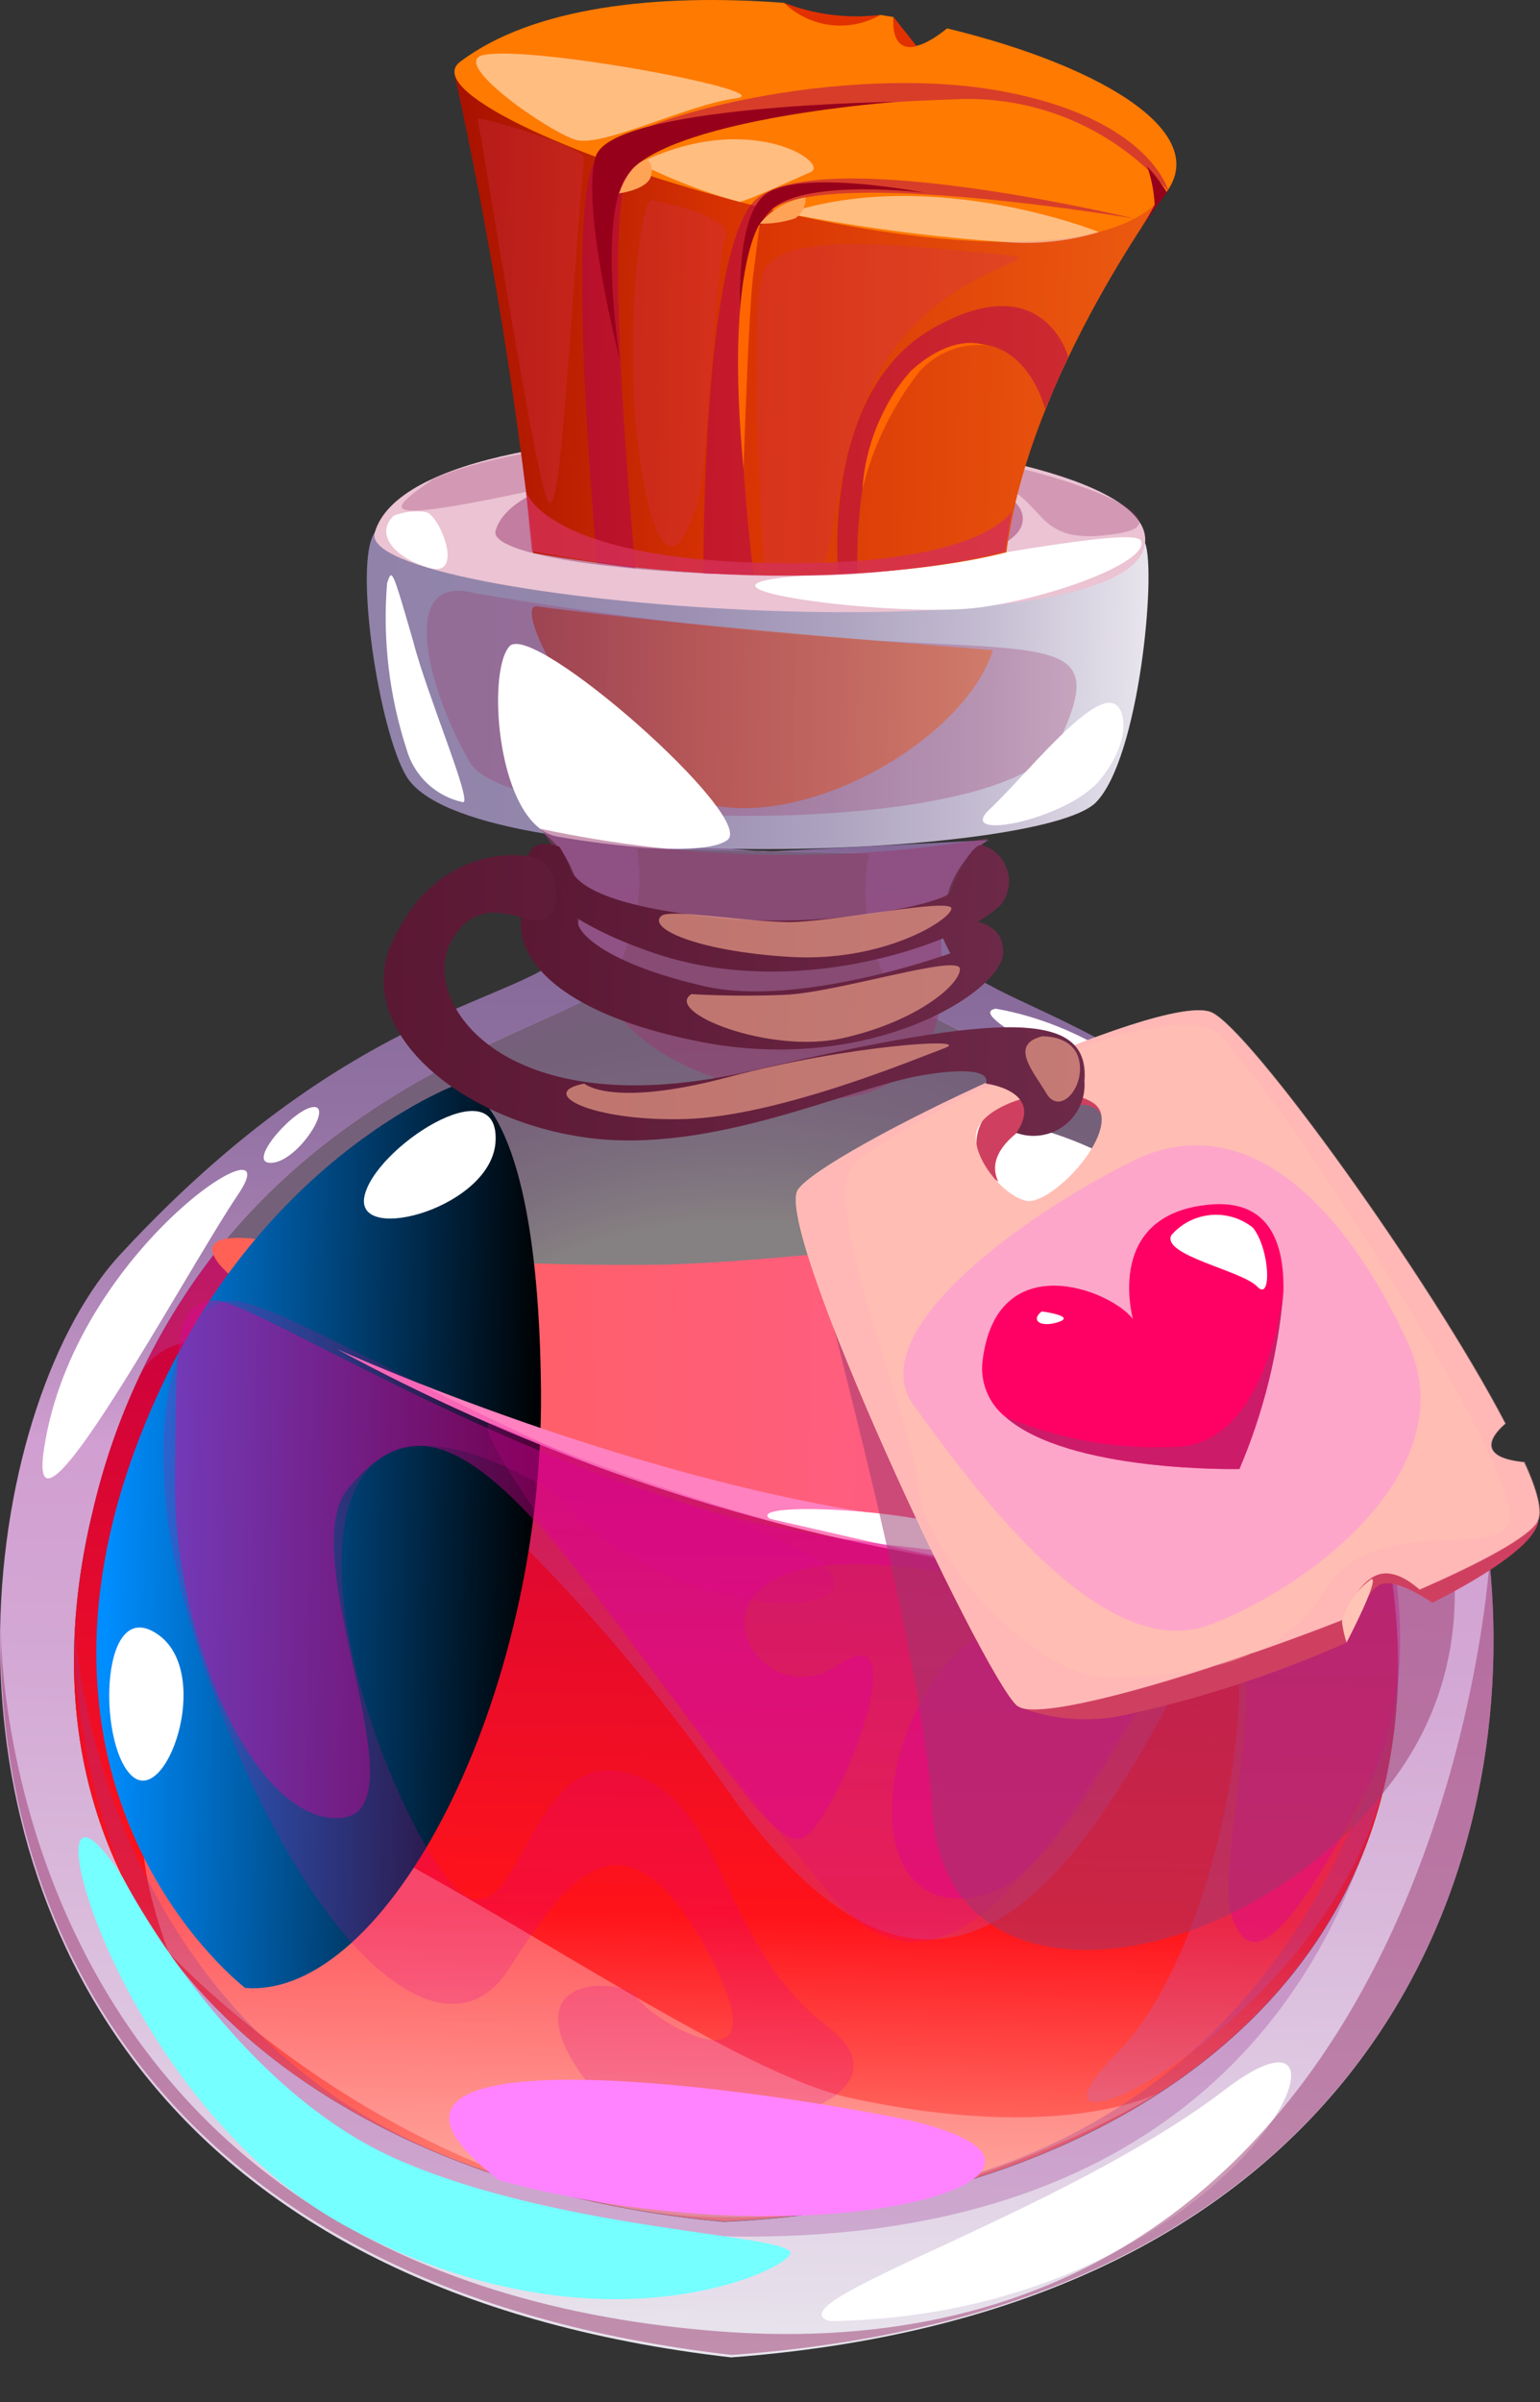 <svg width="34" height="53" viewBox="0 0 34 53" fill="none" xmlns="http://www.w3.org/2000/svg">
<rect x="0" y="0" width="34" height="53" fill="#333333" stroke="none"/>
<path d="M32.885 34.465C32.756 32.204 31.975 30.028 30.638 28.2C25.273 21.935 21.24 22.358 20.911 20.776C20.807 20.356 20.837 19.913 20.999 19.511C21.161 19.109 21.445 18.768 21.812 18.537L16.863 18.795L11.929 18.325C12.28 18.574 12.545 18.927 12.686 19.335C12.826 19.742 12.835 20.183 12.712 20.596C12.344 22.163 8.303 21.591 2.688 27.644C1.208 29.211 0.057 32.414 0.002 35.985C-0.092 42.633 3.62 50.582 16.142 52.015C30.129 50.958 33.606 41.435 32.885 34.465ZM2.03 33.424C4.246 24.097 12.563 22.805 13.456 21.677C14.005 20.797 14.224 19.751 14.075 18.725L19.173 18.834C18.984 19.853 19.158 20.907 19.666 21.81C20.512 22.969 28.766 24.622 30.591 34.035C32.416 43.448 24.772 48.609 15.985 49.024C7.214 48.233 -0.186 42.751 2.03 33.416V33.424Z" fill="url(#paint0_linear_444_404)"/>
<path d="M8.272 11.755C7.802 12.413 8.366 16.133 8.976 17.135C10.347 19.375 22.932 18.968 24.193 17.707C25.156 16.735 25.532 12.608 25.281 11.982C25.031 11.355 8.272 11.755 8.272 11.755Z" fill="url(#paint1_linear_444_404)"/>
<path d="M8.272 11.755C7.833 13.321 24.984 14.652 25.281 11.982C25.579 9.311 9.235 8.403 8.272 11.755Z" fill="#EBC3D3"/>
<g style="mix-blend-mode:multiply" opacity="0.5">
<path d="M10.942 11.708C10.644 12.757 22.376 13.321 22.579 11.496C22.783 9.672 11.607 9.405 10.942 11.708Z" fill="#9A376D"/>
</g>
<g style="mix-blend-mode:multiply" opacity="0.3">
<path d="M10.472 13.086C8.741 12.624 9.469 15.302 10.386 16.837C11.302 18.372 22.344 18.568 23.386 16.352C24.427 14.135 23.425 14.37 19.235 14.128C16.298 13.93 13.373 13.582 10.472 13.086V13.086Z" fill="#9A376D"/>
</g>
<path opacity="0.45" d="M11.881 13.383C11.278 13.219 12.665 16.242 14.912 17.479C17.16 18.716 21.255 16.469 21.921 14.347C21.921 14.339 15.46 13.861 11.881 13.383Z" fill="url(#paint2_linear_444_404)"/>
<path d="M17.747 12.702C14.372 12.945 19.885 13.658 21.663 13.399C23.441 13.141 25.398 12.35 25.187 11.927C25.054 11.661 22.235 12.193 20.488 12.467C19.584 12.632 18.666 12.71 17.747 12.702Z" fill="white"/>
<path d="M24.561 15.514C24.005 15.373 22.611 17.143 21.843 17.863C21.076 18.584 23.566 18.09 24.287 17.205C25.007 16.32 24.851 15.584 24.561 15.514Z" fill="white"/>
<path d="M8.694 11.379C8.271 11.778 8.694 12.303 9.477 12.53C10.261 12.757 9.72 11.395 9.415 11.301C9.172 11.261 8.923 11.288 8.694 11.379V11.379Z" fill="white"/>
<g style="mix-blend-mode:soft-light">
<path d="M12.297 18.458C10.981 18.2 10.73 14.84 11.247 14.261C11.764 13.681 16.729 18.059 16.056 18.537C15.382 19.014 12.297 18.458 12.297 18.458Z" fill="white"/>
</g>
<g style="mix-blend-mode:soft-light">
<path d="M8.546 12.867C8.445 14.105 8.592 15.351 8.976 16.532C9.057 16.82 9.215 17.081 9.433 17.287C9.651 17.492 9.921 17.635 10.214 17.699C10.464 17.769 9.43 15.349 9.125 14.159C8.655 12.538 8.655 12.538 8.546 12.867Z" fill="white"/>
</g>
<g style="mix-blend-mode:multiply" opacity="0.3">
<path d="M9.548 10.58C8.53 11.293 8.13 11.622 12.265 10.713C16.4 9.805 21.13 10.267 22.14 10.713C23.151 11.16 22.869 12.091 24.733 11.763C26.596 11.434 22.054 9.664 16.745 9.625C11.435 9.586 9.548 10.58 9.548 10.58Z" fill="#9A376D"/>
</g>
<path d="M11.772 12.201C11.38 8.66 10.802 5.141 10.041 1.66C10.041 1.66 20.833 -1.691 25.845 4.088C25.845 4.088 22.712 8.247 22.219 12.186C22.219 12.186 18.256 13.321 11.772 12.201Z" fill="url(#paint3_linear_444_404)"/>
<path d="M25.602 4.417C22.806 7.307 8.553 2.576 10.159 1.363C11.764 0.149 14.513 -0.149 17.309 0.063C17.647 0.298 18.031 0.458 18.436 0.532C18.779 0.516 19.117 0.447 19.439 0.329L19.729 0.376C19.729 0.376 19.635 1.652 20.911 0.626C24.404 1.472 26.957 3.023 25.602 4.417Z" fill="#FF7A00"/>
<g style="mix-blend-mode:multiply" opacity="0.5">
<path d="M13.182 12.421C13.182 12.421 12.438 4.386 13.182 3.462C13.926 2.538 18.664 1.402 22.031 1.997C25.399 2.592 25.798 4.221 25.798 4.221C25.216 3.54 24.483 3.002 23.659 2.65C22.834 2.299 21.94 2.142 21.044 2.193C17.857 2.295 14.278 2.733 13.808 4.033C13.338 5.333 14.028 12.538 14.028 12.538L13.182 12.421Z" fill="#B10053"/>
</g>
<g style="mix-blend-mode:multiply" opacity="0.5">
<path d="M15.531 12.655C15.531 12.655 15.484 5.983 16.581 4.519C17.677 3.054 25.046 4.824 25.046 4.824C25.046 4.824 18.319 3.681 17.027 4.628C15.735 5.576 16.636 12.679 16.636 12.679L15.531 12.655Z" fill="#B10053"/>
</g>
<g style="mix-blend-mode:multiply" opacity="0.5">
<path d="M18.507 12.64C18.507 12.64 18.123 8.661 20.582 7.252C23.041 5.842 23.582 7.87 23.582 7.87L23.073 9.022C23.073 9.022 22.556 6.915 20.653 7.808C18.75 8.701 18.93 12.648 18.93 12.648L18.507 12.64Z" fill="#B10053"/>
</g>
<path d="M13.683 7.925C13.683 7.925 12.821 4.604 13.15 3.461C13.479 2.318 19.799 2.247 19.799 2.247C19.799 2.247 15.1 2.584 13.941 3.743C13.142 4.534 13.683 7.925 13.683 7.925Z" fill="#97001A"/>
<path d="M16.377 7.51C16.377 7.51 16.11 4.77 16.948 4.253C17.786 3.736 20.418 4.253 20.418 4.253C20.418 4.253 17.857 3.939 17.066 4.597C16.275 5.255 16.377 7.51 16.377 7.51Z" fill="#97001A"/>
<g style="mix-blend-mode:soft-light" opacity="0.5">
<path d="M10.676 1.214C9.893 1.371 12.124 2.914 12.712 3.086C13.299 3.258 15.194 2.303 16.244 2.17C17.293 2.036 11.741 0.987 10.676 1.214Z" fill="white"/>
</g>
<g style="mix-blend-mode:soft-light" opacity="0.5">
<path d="M14.105 3.602C14.816 3.961 15.561 4.247 16.33 4.456C16.604 4.385 17.449 3.994 17.896 3.798C18.342 3.602 16.557 2.396 14.105 3.602Z" fill="white"/>
</g>
<g style="mix-blend-mode:soft-light" opacity="0.5">
<path d="M17.372 4.706C18.962 5.018 20.571 5.229 22.188 5.341C22.887 5.399 23.592 5.325 24.263 5.121C24.263 5.121 20.614 3.649 17.372 4.706Z" fill="white"/>
</g>
<path d="M16.776 4.934C17.042 4.941 17.307 4.901 17.559 4.816C17.633 4.765 17.693 4.695 17.732 4.614C17.772 4.534 17.791 4.444 17.786 4.354C17.391 4.42 17.033 4.626 16.776 4.934V4.934Z" fill="#FFA457"/>
<path d="M13.667 4.268C13.667 4.268 14.302 4.182 14.372 3.884C14.443 3.587 14.278 3.524 14.278 3.524C14.278 3.524 13.91 3.579 13.667 4.268Z" fill="#FFA457"/>
<g style="mix-blend-mode:multiply" opacity="0.3">
<path d="M16.863 12.538C16.863 12.538 16.534 7.111 16.824 6.077C17.113 5.043 19.956 5.427 21.781 5.583C23.605 5.74 21.468 5.623 19.94 7.447C18.413 9.272 18.453 12.146 18.186 12.405C17.92 12.663 16.863 12.538 16.863 12.538Z" fill="#D42F55"/>
</g>
<g style="mix-blend-mode:multiply" opacity="0.3">
<path d="M14.38 4.417C14.09 4.472 13.707 8.239 14.239 10.8C14.772 13.36 15.351 11.309 15.469 10.8C15.586 10.29 15.829 5.709 16.017 5.224C16.205 4.738 14.38 4.417 14.38 4.417Z" fill="#D42F55"/>
</g>
<g style="mix-blend-mode:multiply" opacity="0.3">
<path d="M12.892 3.492C12.892 3.234 10.495 2.537 10.542 2.623C10.589 2.709 11.748 10.11 12.062 10.971C12.375 11.833 12.516 7.839 12.892 3.492Z" fill="#D42F55"/>
</g>
<path d="M19.04 10.799C19.269 9.856 19.696 8.973 20.293 8.207C20.474 8.001 20.701 7.841 20.955 7.739C21.209 7.637 21.484 7.596 21.757 7.62C21.757 7.62 21.068 7.306 20.105 8.191C19.475 8.921 19.101 9.837 19.04 10.799V10.799Z" fill="#FF6500"/>
<path d="M16.416 10.345C16.416 10.345 16.525 6.915 16.627 6.093C16.729 5.271 16.776 4.934 16.776 4.934C16.776 4.934 16.001 5.999 16.416 10.345Z" fill="#FF6500"/>
<path d="M19.728 0.376L20.237 1.018C20.237 1.018 19.666 1.222 19.728 0.376Z" fill="#E23100"/>
<path d="M17.309 0.062C17.987 0.324 18.718 0.416 19.439 0.329C19.103 0.521 18.714 0.6 18.33 0.551C17.946 0.503 17.587 0.332 17.309 0.062V0.062Z" fill="#E23100"/>
<path d="M25.328 3.673C25.423 3.946 25.478 4.23 25.493 4.519C25.402 4.697 25.3 4.87 25.187 5.036C25.187 5.036 25.743 4.252 25.767 4.252C25.641 4.045 25.494 3.85 25.328 3.673V3.673Z" fill="#97001A"/>
<g style="mix-blend-mode:multiply" opacity="0.8">
<path d="M11.615 10.854C11.615 10.854 12.038 12.303 16.855 12.42C21.671 12.538 22.336 11.285 22.336 11.285L22.188 12.162C22.188 12.162 18.17 13.383 11.741 12.162L11.615 10.854Z" fill="#D42F55"/>
</g>
<path opacity="0.5" d="M15.986 49.016C7.215 48.233 -0.186 42.751 2.03 33.416C2.498 31.333 3.415 29.376 4.716 27.684C8.029 23.439 12.798 22.507 13.456 21.669C14.005 20.789 14.224 19.743 14.075 18.717L19.173 18.826C18.984 19.846 19.158 20.899 19.666 21.802C20.324 22.695 25.383 23.886 28.492 28.702C29.528 30.325 30.241 32.133 30.591 34.027C32.408 43.448 24.772 48.601 15.986 49.016Z" fill="url(#paint4_radial_444_404)"/>
<path d="M15.986 49.016C7.215 48.233 -0.186 42.751 2.03 33.416C2.498 31.333 3.415 29.376 4.716 27.684L16.831 32.179L28.492 28.702C29.528 30.325 30.241 32.133 30.591 34.027C32.408 43.448 24.772 48.601 15.986 49.016Z" fill="url(#paint5_linear_444_404)"/>
<g style="mix-blend-mode:multiply" opacity="0.2">
<path d="M3.11 30.299C4.716 27.684 11.263 32.649 16.024 39.446C20.786 46.244 23.855 41.24 26.056 37.097C28.257 32.954 27.56 42.367 24.67 45.288C21.78 48.209 29.079 44.928 30.528 39.501C31.977 34.074 28.492 28.678 28.492 28.678C28.492 28.678 29.666 32.555 27.317 33.565C24.968 34.575 14.458 32.242 10.409 30.432C6.36 28.623 4.716 27.66 4.716 27.66C4.087 28.48 3.549 29.364 3.11 30.299V30.299Z" fill="#9A7AFF"/>
</g>
<path d="M5.523 27.323C1.756 27.034 11.341 32.735 21.499 34.003C31.656 35.272 29.15 29.218 27.811 27.738C26.472 26.258 19.878 27.738 14.701 27.903C11.631 27.951 8.562 27.757 5.523 27.323V27.323Z" fill="url(#paint6_linear_444_404)"/>
<g style="mix-blend-mode:soft-light" opacity="0.3">
<path d="M3.722 43.08C0.229 33.448 14.028 45.249 18.742 46.283C23.456 47.317 25.579 46.181 25.579 46.181C25.579 46.181 19.784 49.823 13.832 48.719C7.88 47.614 3.722 43.08 3.722 43.08Z" fill="white"/>
</g>
<g style="mix-blend-mode:multiply" opacity="0.3">
<path d="M1.647 35.946C1.647 35.946 2.312 48.421 15.829 48.711C29.346 49.001 30.881 36.815 30.881 36.815C30.881 36.815 30.881 49.635 16.001 49.345C1.122 49.055 1.647 35.946 1.647 35.946Z" fill="#9A3792"/>
</g>
<path d="M18.32 51.216C16.988 50.809 23.433 48.867 27.051 46.103C30.669 43.338 27.459 51.068 18.32 51.216Z" fill="white"/>
<path d="M0.972 31.967C0.557 34.685 4.05 28.146 5.264 26.344C6.478 24.543 1.638 27.55 0.972 31.967Z" fill="white"/>
<path d="M5.93 25.655C5.484 25.593 6.533 24.418 6.94 24.426C7.347 24.434 6.502 25.726 5.93 25.655Z" fill="white"/>
<path d="M28.766 27.12C28.061 27.198 30.081 30.542 30.763 33.033C31.444 35.523 32.329 33.596 32.18 31.811C32.031 30.025 29.972 26.979 28.766 27.12Z" fill="white"/>
<g style="mix-blend-mode:multiply" opacity="0.5">
<path d="M11.905 21.419C13.863 20.917 12.508 22.844 16.353 23.964C20.199 25.084 20.997 22.703 20.794 21.113C20.748 20.628 20.817 20.139 20.994 19.685C21.17 19.231 21.45 18.824 21.812 18.498C18.534 19.052 15.18 18.98 11.929 18.286C11.929 18.286 13.432 19.978 11.905 21.419Z" fill="#9A376D"/>
</g>
<path style="mix-blend-mode:screen" d="M5.413 43.863C5.413 43.863 -0.069 39.689 3.126 31.607C5.476 25.632 10.065 23.94 10.065 23.94C10.065 23.94 11.874 23.83 11.944 30.651C12.015 37.472 8.546 44.114 5.413 43.863Z" fill="url(#paint7_linear_444_404)"/>
<path d="M7.441 29.767C11.332 31.878 15.524 33.381 19.869 34.223C27.474 35.789 28.703 32.516 28.703 32.516C28.703 32.516 26.761 34.231 20.527 33.557C14.294 32.884 7.441 29.767 7.441 29.767Z" fill="#FF81BF"/>
<g style="mix-blend-mode:soft-light">
<path d="M16.996 33.51C16.487 33.158 19.612 33.252 21.178 33.721C22.744 34.191 21.687 34.505 21.076 34.411C20.465 34.317 16.996 33.51 16.996 33.51Z" fill="white"/>
</g>
<g style="mix-blend-mode:multiply" opacity="0.2">
<path d="M10.934 31.435C9.697 30.887 15.539 38.483 18.342 41.811C21.146 45.14 23.879 39.572 25.39 37.113C26.151 35.827 27.041 34.623 28.045 33.518C25.598 34.292 23.018 34.559 20.465 34.301C16.596 33.816 10.934 31.435 10.934 31.435Z" fill="#DE0098"/>
</g>
<g style="mix-blend-mode:multiply" opacity="0.5">
<path d="M16.157 51.961C3.627 50.527 -0.077 42.563 0.017 35.93C0.017 36.478 0.158 50.191 15.813 51.436C31.789 52.705 32.885 34.458 32.885 34.458C33.605 41.435 30.128 50.958 16.157 51.961Z" fill="#9A376D"/>
</g>
<g style="mix-blend-mode:multiply" opacity="0.2">
<path d="M12.266 32.946C6.103 29.258 6.995 36.204 9.212 40.394C11.428 44.583 11.256 38.702 13.644 39.078C16.033 39.454 15.782 42.821 18.28 44.724C20.778 46.627 14.318 47.959 12.798 45.719C11.279 43.479 13.856 43.644 14.075 44.082C14.294 44.521 17.45 46.431 15.602 43.025C13.754 39.618 12.47 41.537 11.216 43.471C9.963 45.406 7.199 43.589 4.873 37.778C2.547 31.967 3.918 28.756 5.061 28.701C6.204 28.647 10.441 31.529 16.166 33.541C21.89 35.554 15.32 36.611 12.266 32.946Z" fill="#DE0098"/>
</g>
<g style="mix-blend-mode:soft-light">
<path d="M11.02 48.108C7.285 45.257 13.769 45.594 19.58 46.682C25.391 47.771 18.491 50.128 11.02 48.108Z" fill="#FF83FF"/>
</g>
<path d="M21.678 24.739C18.773 25.216 21.052 30.221 23.949 32.359C26.847 34.497 27.787 29.641 26.706 27.566C25.625 25.491 22.454 24.613 21.678 24.739Z" fill="white"/>
<path d="M10.942 25.162C11.005 23.541 8.248 25.342 8.044 26.407C7.841 27.472 10.895 26.634 10.942 25.162Z" fill="white"/>
<g style="mix-blend-mode:soft-light">
<path d="M21.984 22.256C21.162 22.405 24.701 23.901 26.463 25.467C28.225 27.033 25.868 22.938 21.984 22.256Z" fill="white"/>
</g>
<g style="mix-blend-mode:soft-light">
<path d="M2.711 41.427C0.362 37.801 2.328 46.259 7.676 49.141C13.025 52.023 17.191 50.191 17.442 49.744C17.693 49.298 12.422 49.267 8.734 47.63C5.045 45.993 2.711 41.427 2.711 41.427Z" fill="#75FFFF"/>
</g>
<g style="mix-blend-mode:multiply" opacity="0.4">
<path d="M27.341 34.34C28.385 33.46 29.193 32.332 29.69 31.059C29.745 30.957 32.039 35.828 30.199 39.423C28.359 43.017 27.568 43.448 27.184 42.25C26.8 41.052 28.335 35.899 26.863 35.914C25.391 35.93 23.824 41.569 21.459 41.874C19.094 42.179 19.329 38.577 20.841 36.784C22.352 34.99 21.663 37.935 22.971 37.277C24.279 36.619 24.537 34.928 19.541 34.536C14.544 34.145 16.635 38.029 18.507 36.737C20.379 35.444 18.35 40.496 17.661 40.574C16.972 40.652 15.891 38.742 13.025 35.022C10.159 31.302 8.921 31.364 7.684 32.844C6.447 34.325 9.399 39.955 7.527 40.112C5.656 40.269 3.839 36.196 3.862 32.68C3.886 29.164 3.909 28.851 4.692 28.694C5.476 28.537 12.069 33.04 18.523 33.941C24.976 34.842 27.341 34.34 27.341 34.34Z" fill="#DE0098"/>
</g>
<path d="M3.518 36.087C2.21 35.115 2.139 38.436 2.899 39.172C3.659 39.908 4.7 36.971 3.518 36.087Z" fill="white"/>
<path d="M12.351 18.685C11.318 18.278 11.004 19.868 14.458 21.035C17.912 22.201 21.819 20.533 22.172 19.852C22.232 19.743 22.267 19.622 22.275 19.498C22.283 19.374 22.262 19.249 22.216 19.134C22.169 19.018 22.098 18.914 22.006 18.83C21.915 18.746 21.805 18.683 21.686 18.646C21.444 18.599 21.029 19.476 20.989 19.68C20.95 19.883 18.476 20.51 15.86 20.252C13.244 19.993 12.727 19.468 12.61 19.202C12.544 19.02 12.457 18.847 12.351 18.685Z" fill="url(#paint8_linear_444_404)"/>
<path d="M12.398 19.586C11.388 19.194 10.12 21.935 15.453 22.985C19.235 23.729 22.133 21.873 22.148 21.019C22.164 20.165 21.021 20.275 20.809 20.314C20.598 20.353 20.982 21.035 20.982 21.035C20.982 21.035 17.661 22.241 15.562 21.763C13.463 21.285 12.821 20.643 12.766 20.392C12.712 20.142 12.626 19.656 12.398 19.586Z" fill="url(#paint9_linear_444_404)"/>
<g style="mix-blend-mode:soft-light" opacity="0.6">
<path d="M15.265 21.935C14.646 22.327 16.972 23.267 18.601 22.907C20.23 22.546 21.201 21.724 21.193 21.379C21.185 21.035 18.476 21.904 17.324 21.951C16.173 21.998 15.265 21.935 15.265 21.935Z" fill="#FFB192"/>
</g>
<g style="mix-blend-mode:soft-light" opacity="0.6">
<path d="M14.607 20.205C14.27 20.479 15.39 20.988 17.426 21.113C19.462 21.238 20.942 20.33 21.005 20.056C21.068 19.782 18.311 20.369 17.348 20.346C16.385 20.322 14.81 20.056 14.607 20.205Z" fill="#FFB192"/>
</g>
<g style="mix-blend-mode:multiply" opacity="0.5">
<path d="M17.943 27.081C17.7 27.081 20.293 35.695 20.59 39.979C20.895 44.678 27.638 43.565 30.818 39.196C34.115 34.638 30.105 29.234 30.105 29.234L17.943 27.081Z" fill="#9A376D"/>
</g>
<path d="M22.039 26.07C21.569 25.099 23.605 24.277 24.012 24.387C24.42 24.496 24.334 24.794 24.334 24.794C24.334 24.794 24.467 24.567 24.154 24.246C23.84 23.924 23.19 23.744 22.157 24.316C21.989 24.388 21.845 24.504 21.74 24.653C21.635 24.801 21.573 24.976 21.56 25.157C21.548 25.339 21.587 25.52 21.671 25.681C21.756 25.842 21.883 25.977 22.039 26.07V26.07Z" fill="#CF4060"/>
<path d="M29.541 36.11L29.729 36.243C28.201 36.922 26.608 37.447 24.976 37.809C24.172 38.012 23.326 37.969 22.548 37.684L22.477 37.645L30.411 34.818C30.096 35.055 29.85 35.371 29.698 35.734C29.604 35.953 29.541 36.11 29.541 36.11Z" fill="#CF4060"/>
<path d="M31.624 35.366C31.535 35.265 31.438 35.17 31.334 35.084C31.233 34.981 31.111 34.9 30.976 34.849C30.84 34.797 30.696 34.776 30.551 34.787L33.966 33.565C33.887 34.043 32.916 34.708 31.624 35.366Z" fill="#CF4060"/>
<path d="M22.642 26.493C22.078 26.345 21.428 25.452 21.561 24.966C21.726 24.332 23.378 23.846 24.13 24.332C24.882 24.817 23.237 26.634 22.642 26.493ZM30.528 34.787C30.673 34.776 30.817 34.798 30.953 34.849C31.088 34.9 31.21 34.981 31.311 35.084C32.713 34.474 33.763 33.902 33.943 33.565C34.052 33.361 33.943 32.899 33.645 32.265C32.643 32.163 32.862 31.725 33.23 31.411C31.554 28.201 27.576 22.695 26.738 22.335C25.626 21.857 18.171 25.413 17.614 26.251C17.058 27.089 21.695 36.972 22.454 37.637L22.525 37.676C23.183 37.943 26.707 36.893 29.675 35.727C29.827 35.363 30.073 35.047 30.387 34.81L30.513 34.771L30.528 34.787Z" fill="#FFBDB3"/>
<g style="mix-blend-mode:multiply" opacity="0.5">
<path d="M30.544 34.787C30.688 34.775 30.834 34.795 30.969 34.847C31.105 34.898 31.227 34.979 31.327 35.084C32.729 34.474 33.778 33.91 33.958 33.565C34.068 33.361 33.958 32.899 33.661 32.257C32.651 32.163 32.878 31.725 33.246 31.411C31.57 28.201 27.591 22.695 26.754 22.335C25.642 21.857 18.186 25.413 17.638 26.251C17.09 27.089 21.71 36.972 22.47 37.637L22.54 37.676C23.198 37.943 26.73 36.893 29.69 35.727C29.842 35.363 30.088 35.047 30.403 34.81L30.528 34.771L30.544 34.787ZM29.252 35.084C28.234 36.776 26.252 36.964 24.553 37.019C22.854 37.074 20.395 34.254 20.277 32.805C20.16 31.357 18.069 26.54 18.836 25.718C19.604 24.896 25.626 21.802 26.926 22.82C27.912 24 28.818 25.246 29.636 26.548C31.202 28.937 33.551 32.813 33.308 33.596C33.066 34.38 30.262 33.401 29.252 35.084Z" fill="#FFB4BA"/>
</g>
<g style="mix-blend-mode:multiply" opacity="0.3">
<path d="M26.683 35.859C24.247 36.752 21.318 32.57 20.175 31.012C19.032 29.453 22.383 26.932 24.976 25.632C27.568 24.332 29.753 26.752 31.076 29.61C32.4 32.468 28.797 35.084 26.683 35.859Z" fill="#F96FFF"/>
</g>
<path d="M28.335 28.498C28.223 29.847 27.895 31.169 27.364 32.413C27.364 32.413 23.597 32.5 22.195 31.262C22.012 31.115 21.87 30.923 21.782 30.705C21.694 30.487 21.664 30.25 21.694 30.017C22.008 27.488 24.521 28.451 25.015 29.109C25.015 29.109 24.333 26.72 26.816 26.571C27.983 26.517 28.359 27.362 28.335 28.498Z" fill="#FF0064"/>
<path d="M25.861 27.253C25.634 27.699 27.427 28.036 27.756 28.388C28.085 28.74 28.038 27.558 27.662 27.088C27.398 26.878 27.064 26.778 26.728 26.809C26.393 26.839 26.082 26.998 25.861 27.253V27.253Z" fill="white"/>
<path d="M23.002 28.936C22.752 29.117 22.948 29.305 23.363 29.172C23.778 29.038 23.002 28.936 23.002 28.936Z" fill="white"/>
<g style="mix-blend-mode:multiply" opacity="0.5">
<path d="M28.335 28.498C28.223 29.847 27.895 31.169 27.364 32.414C27.364 32.414 23.597 32.5 22.195 31.262C23.432 31.781 24.773 32.004 26.111 31.913C27.904 31.717 28.288 28.866 28.335 28.498Z" fill="#9A376D"/>
</g>
<path d="M31.625 35.366C31.625 35.366 30.842 34.81 30.482 34.959C30.121 35.108 29.698 36.243 29.698 36.243L29.51 36.11C29.51 36.11 29.831 34.983 30.395 34.755C30.959 34.528 31.625 35.366 31.625 35.366Z" fill="#CF4060"/>
<path d="M29.729 36.243C29.681 36.093 29.647 35.938 29.627 35.781C29.729 35.402 29.958 35.07 30.277 34.842C30.473 34.818 29.729 36.243 29.729 36.243Z" fill="#FFC4B6"/>
<path d="M22.439 24.997C22.615 25.06 22.805 25.078 22.99 25.049C23.176 25.021 23.351 24.946 23.5 24.833C23.649 24.719 23.768 24.57 23.845 24.399C23.922 24.228 23.956 24.041 23.942 23.854C24.068 22.288 22.149 22.334 16.628 23.619C11.107 24.903 9.282 22.1 9.94 20.815C10.598 19.531 11.663 20.518 12.054 20.259C12.446 20.001 12.289 19.131 11.913 18.959C11.537 18.787 9.642 18.622 8.656 20.792C7.778 22.726 10.128 24.707 12.931 25.099C15.735 25.491 18.758 23.987 20.387 23.721C22.016 23.454 21.765 23.909 21.765 23.909C21.765 23.909 23.073 24.065 22.439 24.997Z" fill="url(#paint10_linear_444_404)"/>
<g style="mix-blend-mode:soft-light" opacity="0.6">
<path d="M12.9 23.909C11.835 24.112 13.041 24.746 15.108 24.692C17.176 24.637 20.206 23.368 20.857 23.125C21.506 22.883 18.711 23.063 16.103 23.76C13.495 24.457 12.9 23.909 12.9 23.909Z" fill="#FFB192"/>
</g>
<g style="mix-blend-mode:soft-light" opacity="0.6">
<path d="M23.002 22.867C22.274 23.055 22.822 23.65 23.104 24.128C23.386 24.606 23.934 24.034 23.832 23.431C23.73 22.828 23.002 22.867 23.002 22.867Z" fill="#FFB192"/>
</g>
<defs>
<linearGradient id="paint0_linear_444_404" x1="16.172" y1="51.935" x2="16.88" y2="18.369" gradientUnits="userSpaceOnUse">
<stop stop-color="#E8E5ED"/>
<stop offset="0.05" stop-color="#E5DDEA"/>
<stop offset="0.28" stop-color="#DABBDC"/>
<stop offset="0.46" stop-color="#D3A7D4"/>
<stop offset="0.59" stop-color="#D19FD1"/>
<stop offset="0.64" stop-color="#BE92C3"/>
<stop offset="0.72" stop-color="#A57FB0"/>
<stop offset="0.81" stop-color="#9272A3"/>
<stop offset="0.9" stop-color="#886B9B"/>
<stop offset="1" stop-color="#846898"/>
</linearGradient>
<linearGradient id="paint1_linear_444_404" x1="8.062" y1="14.964" x2="25.318" y2="15.329" gradientUnits="userSpaceOnUse">
<stop stop-color="#9082A9"/>
<stop offset="0.22" stop-color="#9386AB"/>
<stop offset="0.42" stop-color="#9D90B3"/>
<stop offset="0.6" stop-color="#ADA3C0"/>
<stop offset="0.79" stop-color="#C4BCD1"/>
<stop offset="0.96" stop-color="#E1DDE8"/>
<stop offset="1" stop-color="#E8E5ED"/>
</linearGradient>
<linearGradient id="paint2_linear_444_404" x1="11.715" y1="15.527" x2="21.902" y2="15.742" gradientUnits="userSpaceOnUse">
<stop stop-color="#A71100"/>
<stop offset="0.39" stop-color="#D83303"/>
<stop offset="1" stop-color="#EC5C11"/>
</linearGradient>
<linearGradient id="paint3_linear_444_404" x1="9.956" y1="6.521" x2="25.803" y2="6.856" gradientUnits="userSpaceOnUse">
<stop stop-color="#A71100"/>
<stop offset="0.39" stop-color="#D83303"/>
<stop offset="1" stop-color="#EC5C11"/>
</linearGradient>
<radialGradient id="paint4_radial_444_404" cx="0" cy="0" r="1" gradientUnits="userSpaceOnUse" gradientTransform="translate(16.33 37.384) rotate(1.21) scale(15.827 15.827)">
<stop stop-color="#E8E5ED"/>
<stop offset="0.14" stop-color="#E3DDE3"/>
<stop offset="0.42" stop-color="#DBD1D5"/>
<stop offset="0.66" stop-color="#D8CDD0"/>
<stop offset="0.68" stop-color="#D4C5CE"/>
<stop offset="0.75" stop-color="#C7ACC9"/>
<stop offset="0.83" stop-color="#BE99C5"/>
<stop offset="0.91" stop-color="#B98FC3"/>
<stop offset="1" stop-color="#B78BC2"/>
</radialGradient>
<linearGradient id="paint5_linear_444_404" x1="15.999" y1="48.994" x2="16.444" y2="27.909" gradientUnits="userSpaceOnUse">
<stop stop-color="#FF8D7E"/>
<stop offset="0.32" stop-color="#FF131A"/>
<stop offset="1" stop-color="#C50042"/>
</linearGradient>
<linearGradient id="paint6_linear_444_404" x1="4.646" y1="30.182" x2="29.114" y2="30.699" gradientUnits="userSpaceOnUse">
<stop stop-color="#FF6154"/>
<stop offset="1" stop-color="#FF5B9D"/>
</linearGradient>
<linearGradient id="paint7_linear_444_404" x1="2.204" y1="33.796" x2="11.913" y2="34.001" gradientUnits="userSpaceOnUse">
<stop offset="0.02" stop-color="#008DFE"/>
<stop offset="1"/>
</linearGradient>
<linearGradient id="paint8_linear_444_404" x1="11.648" y1="19.818" x2="22.289" y2="20.042" gradientUnits="userSpaceOnUse">
<stop stop-color="#5B1833"/>
<stop offset="1" stop-color="#6D2948"/>
</linearGradient>
<linearGradient id="paint9_linear_444_404" x1="11.493" y1="21.248" x2="22.157" y2="21.473" gradientUnits="userSpaceOnUse">
<stop stop-color="#5B1833"/>
<stop offset="1" stop-color="#6D2948"/>
</linearGradient>
<linearGradient id="paint10_linear_444_404" x1="8.479" y1="21.905" x2="23.998" y2="22.232" gradientUnits="userSpaceOnUse">
<stop stop-color="#5B1833"/>
<stop offset="1" stop-color="#6D2948"/>
</linearGradient>
</defs>
</svg>
